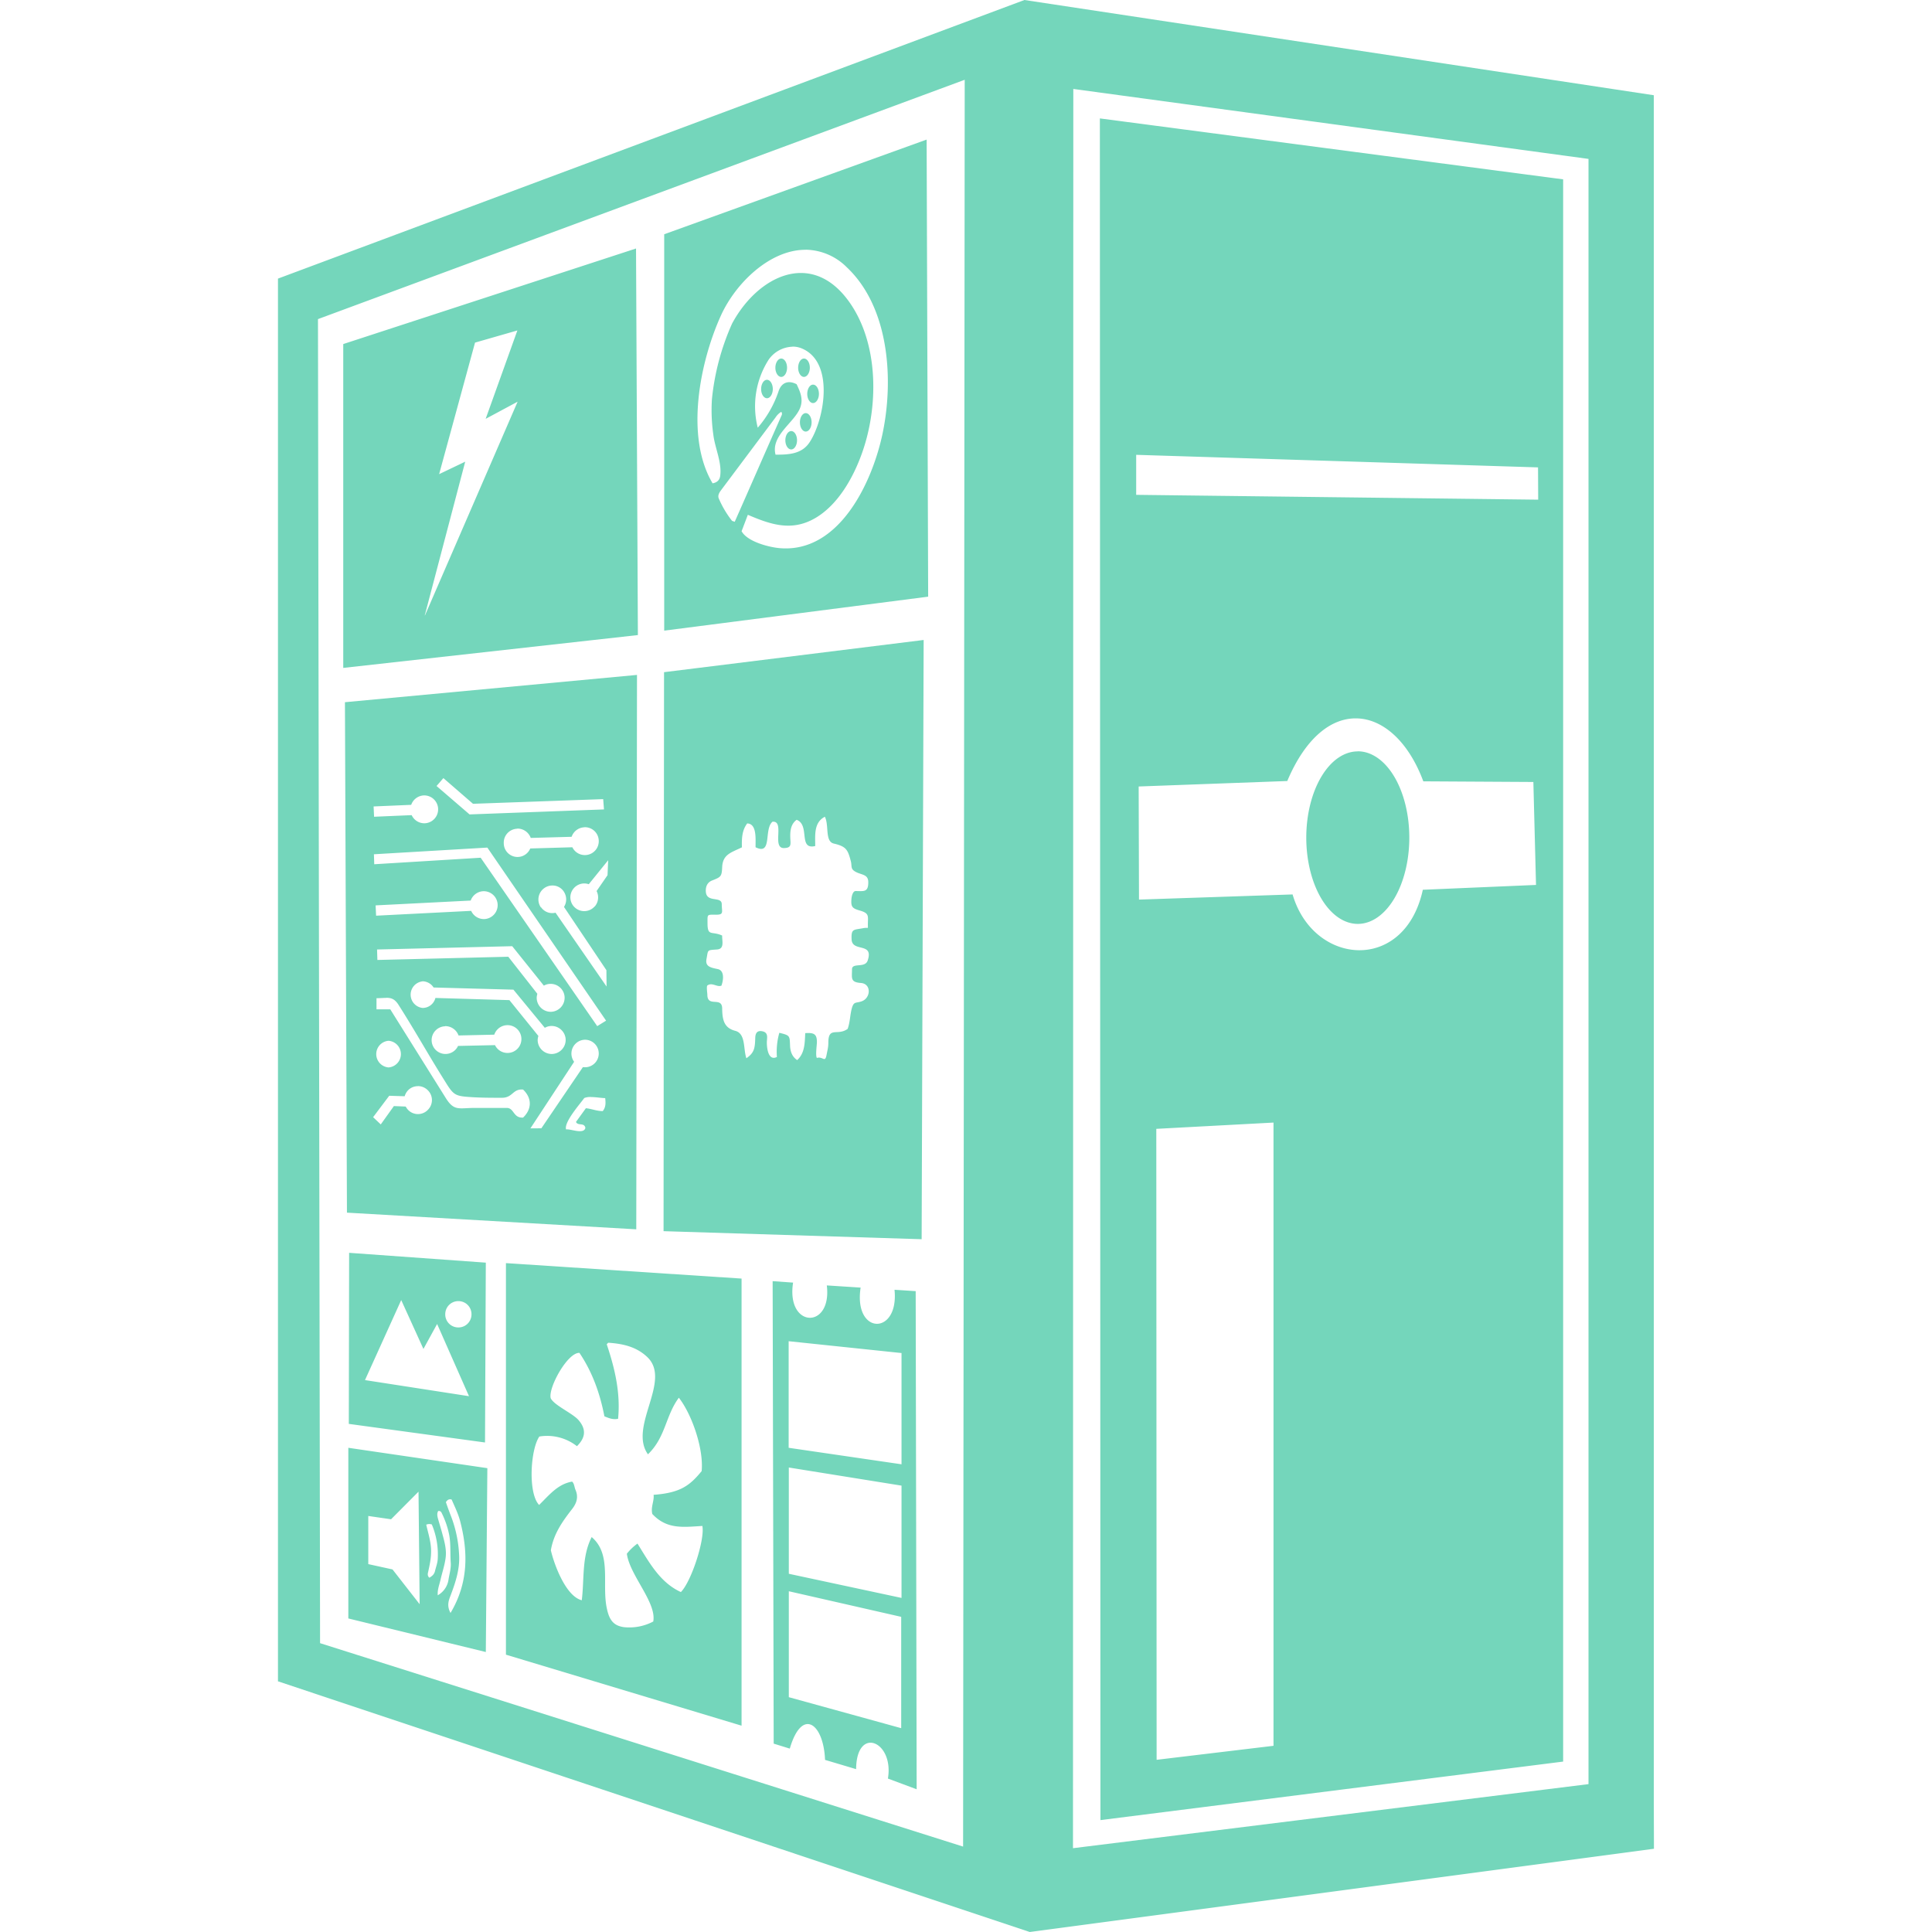 <svg role="img" width="32px" height="32px" viewBox="0 0 24 24" xmlns="http://www.w3.org/2000/svg"><title>PCGamingWiki</title><path fill="#74d6bb" d="M12.726 0L3.453 3.461v17.425L12.792 24l7.754-1.034-.002-.598V1.183zm-.742.991l-.02 21.948-7.988-2.527L3.95 3.964zm1.349.114l6.4.869v20.189l-6.404.796zm.33.366l.007 21.139 5.748-.727V2.228zm-2.152.263L8.251 2.91v4.924l3.279-.422zm-3.61 1.353L4.264 4.274v4.023l3.66-.408zm2.11.015a.738.738 0 01.51.22c.531.502.583 1.41.44 2.076-.128.596-.537 1.477-1.278 1.411-.132-.012-.395-.079-.469-.207L9.212 6.6l.078-.205c.285.122.546.211.839.04.283-.166.471-.503.578-.803.211-.588.211-1.382-.171-1.9-.465-.63-1.126-.3-1.442.288a3.036 3.036 0 00-.25.937 2.14 2.14 0 00.017.441c.02.168.107.341.086.511-.006.052-.037.085-.095.095-.345-.58-.157-1.508.102-2.081.185-.41.615-.824 1.057-.82zM6.427 4.105l-.394 1.098.397-.213-1.151 2.655-.002-.002.502-1.908-.324.155.446-1.634zm3.416.201a.28.28 0 01.106.018c.424.162.294.884.11 1.167-.097.151-.262.157-.424.157v.003c-.066-.24.238-.404.306-.588.04-.108-.002-.199-.045-.29-.102-.053-.186-.022-.223.083a1.341 1.341 0 01-.26.457 1.078 1.078 0 01.136-.846.376.376 0 01.294-.16zm-.138.148c-.04 0-.073.052-.073.114 0 .063.033.114.073.114.04 0 .072-.052.072-.114 0-.064-.033-.114-.072-.114zm.282 0c-.04 0-.072.052-.072.114 0 .063.033.114.072.114.04 0 .073-.052.073-.114 0-.064-.033-.114-.073-.114zm-.46.264c-.04 0-.072.053-.072.115 0 .063.033.114.073.114.04 0 .072-.053.072-.114 0-.064-.033-.115-.072-.115zm.573.06c-.04 0-.072.053-.072.115 0 .063.033.114.072.114.04 0 .073-.053.073-.114 0-.064-.033-.115-.073-.115zm-.396.339h.002c.01.014.01.028.004.041-.195.44-.387.881-.583 1.324-.018-.008-.029-.008-.035-.014a1.234 1.234 0 01-.161-.271c-.019-.038.002-.075.025-.106l.677-.904a.227.227 0 01.07-.07zm.305.015c-.04 0-.072.053-.072.114 0 .064.033.115.072.115.041 0 .073-.053.073-.115 0-.063-.033-.114-.073-.114zm-.18.223c-.04 0-.073.052-.073.114 0 .064.033.114.073.114.04 0 .072-.052.072-.114 0-.064-.033-.114-.072-.114zm4.285.295l4.992.156.002.401-4.994-.06zm-2.64 2.3l-3.225.4-.006 6.944 3.206.1zm-3.561.434l-3.628.339.025 6.341 3.594.207zm8.936.54c.33.004.648.287.832.782l1.367.008.033 1.279-1.406.06c-.227 1.04-1.36.943-1.618.058l-1.908.064-.004-1.405 1.846-.068c.229-.542.548-.783.858-.778zm.018.41a.64 1.072 0 00-.64 1.07.64 1.072 0 00.64 1.073.64 1.072 0 00.64-1.072.64 1.072 0 00-.64-1.072zm-11.359.332l.368.319 1.617-.058.01.128-1.67.062-.41-.353zm-.246.215a.173.173 0 01.015.346.173.173 0 01-.163-.101l-.467.02-.006-.128.467-.02a.175.175 0 01.154-.117zm4.985.265c.054.108-.002.307.111.333.153.036.174.075.211.218.017.064-.008.095.058.132.072.041.157.029.159.126.002.133-.056.114-.157.114-.037 0-.05.07-.052.097-.008.098.009.118.104.145.122.035.1.068.1.18 0 .056.011.025-.063.04-.118.022-.145.006-.139.14.009.161.277.03.2.26-.032.1-.195.023-.195.11 0 .11-.023.16.111.17.132.01.124.188.008.228-.07.025-.095-.002-.12.082-.024.085-.022.174-.053.26-.126.092-.24-.036-.24.173 0 .056-.012.097-.022.15-.019.104-.046.015-.12.038-.02-.025 0-.163 0-.196 0-.098-.033-.12-.145-.112-.006.12-.004.248-.1.335-.06-.04-.083-.1-.088-.168-.006-.134.004-.138-.134-.171a.865.865 0 00-.03.3c-.108.054-.125-.112-.125-.178 0-.056.023-.118-.047-.139-.07-.018-.095.017-.097.08-.004.127-.01.183-.11.253-.04-.111-.006-.304-.136-.34-.145-.036-.163-.142-.165-.28-.003-.151-.184-.007-.184-.17 0-.016-.013-.101 0-.114.06-.043.12.025.175.002.027-.074.037-.186-.043-.205-.083-.018-.161-.028-.143-.124.023-.118.002-.111.13-.12.098-.006.062-.107.065-.173-.129-.06-.182.016-.182-.154 0-.115-.009-.105.107-.105.1 0 .07-.035.07-.13 0-.106-.19-.013-.198-.158-.004-.062.02-.116.08-.138.106-.042.118-.048.123-.162.006-.165.115-.184.247-.25l-.002-.002c-.002-.106 0-.207.066-.294.124.004.102.2.104.296.212.105.1-.224.21-.317.157-.016-.012.331.143.327.101-.002.08-.05.078-.138-.002-.081.009-.162.079-.213.17.064.016.376.231.326 0-.132-.02-.293.12-.364zm-2.987.13a.172.172 0 01.178.168.172.172 0 01-.168.178.172.172 0 01-.16-.097l-.523.015a.171.171 0 01-.329-.067.172.172 0 01.167-.178v-.002a.175.175 0 01.168.116l.508-.014a.174.174 0 01.159-.118zm-1.206.253l1.475 2.15-.11.068-1.448-2.092-1.322.081-.004-.124zm1.501.157l-.008.186-.136.197a.173.173 0 01-.023.192v-.002a.173.173 0 01-.244.017.171.171 0 01-.016-.242.172.172 0 01.186-.05zM6.858 11a.168.168 0 01.144.073c.041.06.041.135.004.193l.527.786.002.203-.634-.917a.169.169 0 01-.18-.068l-.002.002a.173.173 0 01.043-.24.171.171 0 01.096-.032zm-.856.071a.173.173 0 01.014.346.173.173 0 01-.163-.102l-1.181.06-.006-.128 1.181-.06a.175.175 0 01.155-.116zm.361.683l.393.49a.166.166 0 01.085-.022c.095 0 .173.078.173.173a.175.175 0 01-.173.174.175.175 0 01-.174-.174c0-.016.004-.033.008-.05l-.361-.46-1.626.04-.004-.13zm-1.117.436h.002c.059.001.11.032.138.077l.992.027.39.474a.166.166 0 01.085-.023c.095 0 .174.079.174.174a.175.175 0 01-.174.174.175.175 0 01-.174-.174.21.21 0 01.009-.05l-.36-.445-.919-.027a.164.164 0 01-.159.124.166.166 0 01-.002-.33h-.002zm-.447.205c.06 0 .104.014.15.085.136.213.264.432.394.65.064.107.13.215.196.32.095.153.12.166.302.178.13.009.262.009.394.009.137 0 .133-.114.263-.102.111.106.111.242 0 .348-.124.008-.11-.12-.203-.12H5.9c-.197 0-.256.043-.358-.116l-.694-1.109h-.171V12.4c.048 0 .088-.004.123-.004zm1.5.34a.172.172 0 01.178.167.172.172 0 01-.167.178.172.172 0 01-.161-.097l-.459.01a.172.172 0 01-.328-.066.172.172 0 01.167-.178v-.002a.175.175 0 01.167.116l.444-.01a.174.174 0 01.16-.118zm.965.181a.171.171 0 11-.023.34l-.516.76-.136.001.543-.827a.172.172 0 01.132-.274zm-2.437.013a.166.166 0 010 .331.166.166 0 010-.331zm.364.563c.045 0 .089.017.123.051a.171.171 0 010 .245.17.17 0 01-.244 0 .198.198 0 01-.03-.042l-.147-.006-.163.228-.095-.09.2-.266.192.006a.181.181 0 01.043-.075.168.168 0 01.121-.05zm2.157.136c.06.001.129.013.17.013.006.058.01.11-.03.161-.071.002-.14-.029-.21-.035l-.123.17c.024.053.103.003.117.074-.02.085-.184.01-.24.019-.028-.09.174-.317.226-.39a.204.204 0 01.09-.012zm8.472.317v7.742l-1.452.174-.004-7.838zM4.337 15.563l-.004 2.125 1.692.231.01-2.234zm1.948.128v4.864l2.927.882v-5.554zm3.313.224l.013 5.745.2.062c.15-.515.42-.316.438.14l.386.115c.004-.543.473-.348.395.117l.357.133-.012-6.188-.263-.017c.058.571-.512.565-.421-.027l-.42-.027c.067.549-.508.534-.419-.035zm-4.614.235l.276.607.17-.31.396.897-1.292-.2zm.71.013c.091 0 .163.072.163.163a.162.162 0 01-.163.164.162.162 0 01-.163-.164c0-.09.072-.163.163-.163zm4.103.498l1.402.147v1.382l-1.402-.205zm-2.24.019c.178.012.347.048.484.178.308.294-.238.863.008 1.208.221-.213.217-.478.384-.703.166.213.31.641.283.912-.142.172-.256.27-.597.294.01.076-.037.149-.016.238.182.194.382.163.622.149.033.17-.139.695-.267.821-.26-.118-.394-.37-.539-.602a.64.64 0 00-.132.126c.035.267.372.606.328.842a.636.636 0 01-.365.07c-.128-.018-.18-.088-.21-.225-.069-.303.065-.677-.19-.894-.125.246-.09.518-.123.785-.2-.05-.345-.45-.384-.621.035-.205.142-.356.266-.515.058-.075.077-.15.04-.236-.015-.033-.013-.075-.042-.102-.18.031-.287.17-.41.29-.14-.145-.108-.69.003-.85a.601.601 0 01.467.12c.11-.108.116-.213.019-.325-.075-.085-.304-.184-.345-.271-.033-.13.21-.57.357-.563.161.238.256.507.31.788.056.023.105.044.17.031.032-.32-.04-.626-.141-.926.01-.01.016-.019.02-.019zm-3.23 1.305v2.12l1.708.417.019-2.284zm5.472.245l1.4.225v1.395l-1.4-.3zm-4.6.3l.014 1.398-.337-.432-.301-.066v-.598l.283.041zm.398.095a.08.08 0 01.013.002c.037.085.08.172.105.265.103.393.103.773-.118 1.144l-.002-.002c-.04-.077-.029-.135-.002-.203.064-.168.122-.34.11-.521a1.544 1.544 0 00-.096-.464 4.151 4.151 0 01-.068-.186c.015-.022.03-.037.058-.035zm-.143.145c.02.001.028.014.034.027.043.088.074.177.093.275.02.113.01.225.018.337.006.072-.016.143-.027.211a.267.267 0 01-.134.197v.002h-.002l.002-.002c-.006-.067.019-.127.033-.187.02-.09.052-.182.064-.273.017-.116-.02-.227-.05-.34l-.045-.154c-.008-.033-.014-.064.004-.093h.01zm-.123.162c.011 0 .021.002.033.005a.96.96 0 01.074.424c-.002.056-.023.106-.035.158-.01.039-.037.062-.07.08-.027-.027-.019-.051-.013-.078.017-.077.033-.151.035-.23.005-.12-.033-.232-.06-.35h-.002a.1.1 0 01.038-.009zm4.468.835l1.396.318v1.383l-1.396-.385z"/></svg>